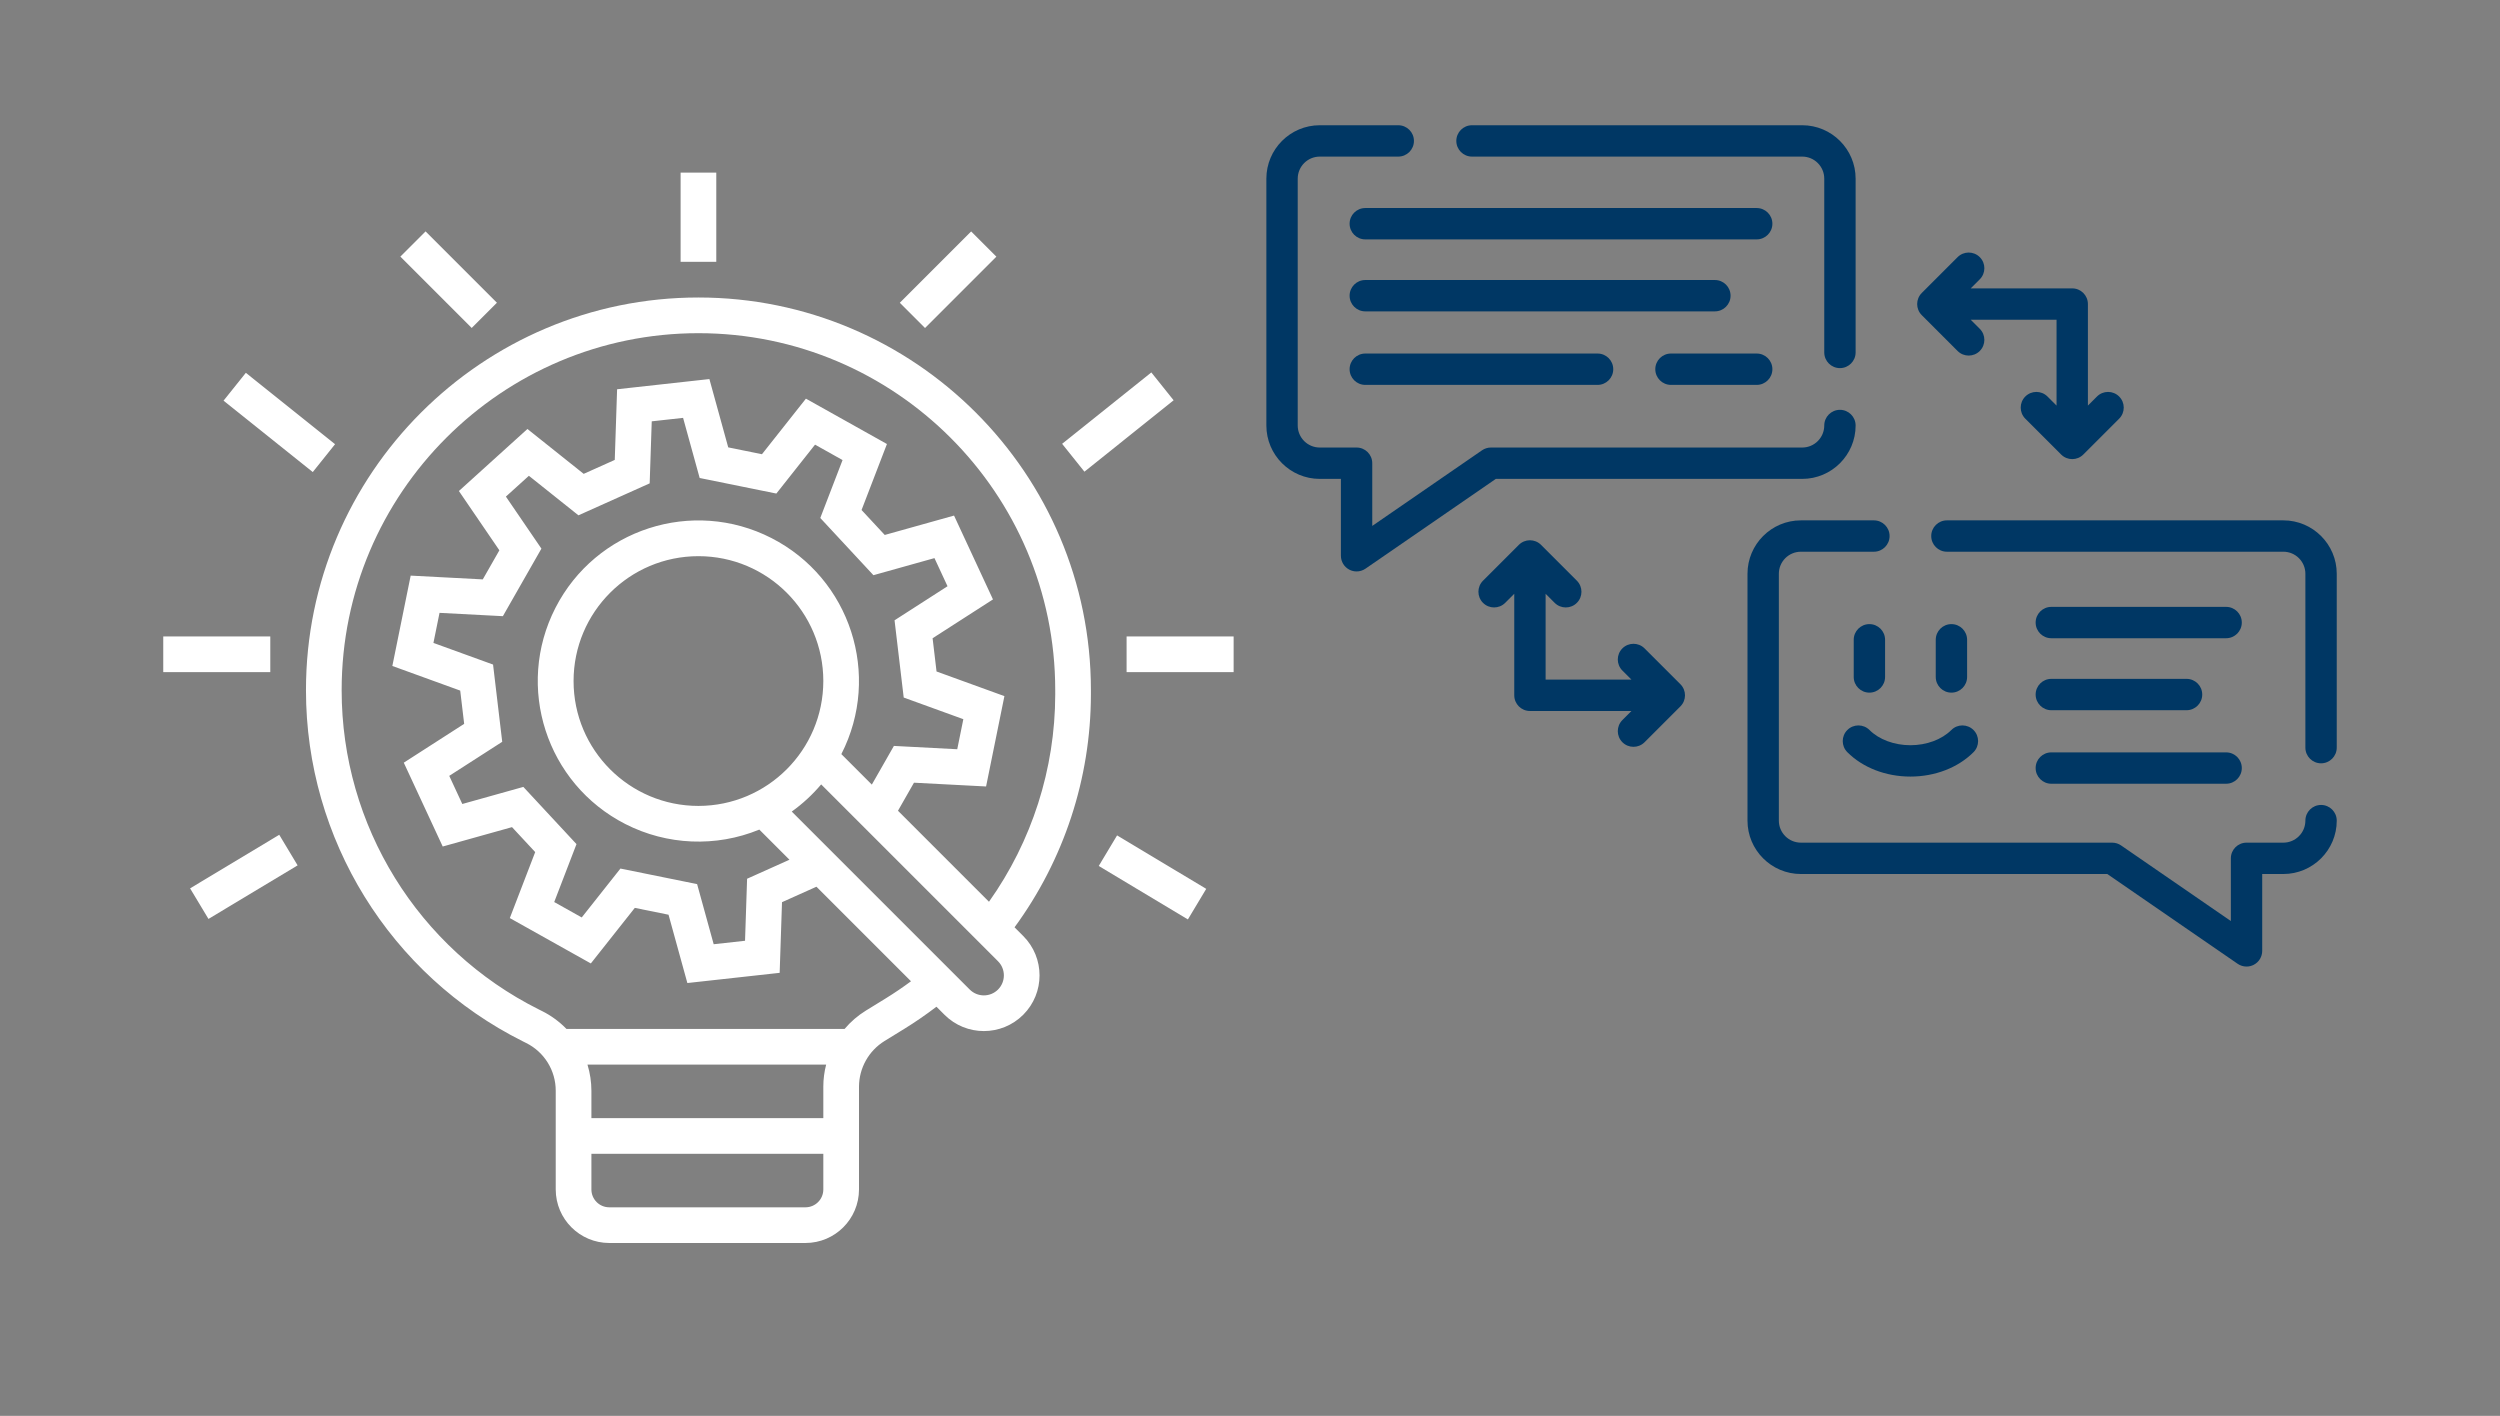 <?xml version="1.0" encoding="utf-8"?>
<!-- Generator: Adobe Illustrator 27.7.0, SVG Export Plug-In . SVG Version: 6.00 Build 0)  -->
<svg version="1.1" id="Layer_1" xmlns="http://www.w3.org/2000/svg" xmlns:xlink="http://www.w3.org/1999/xlink" x="0px" y="0px"
	 viewBox="0 0 882.87 500" style="enable-background:new 0 0 882.87 500;" xml:space="preserve">
<rect x="0" y="0" width="882.87" height="500" fill="#808080" stroke="none"/>
<style type="text/css">
	.st0{fill:#FFFFFF;}
	.st1{fill:#003764;}
</style>
<g>
	<g id="NewGroupe0_18_">
		<g id="NewGroup18-0">
			<g>
				<path class="st0" d="M372.654,245.331c-0.053,26.206-8.228,51.752-23.397,73.123l-32.138-32.139l5.652-9.907
					l25.463,1.333l6.473-31.906l-23.969-8.699l-1.392-11.742l21.322-13.71l-13.75-29.61l-24.472,6.847l-8.187-8.812
					l8.962-23.303L284.61,140.783l-15.527,19.625l-11.911-2.418l-6.651-24.124l-32.593,3.601l-0.828,24.952
					l-10.973,4.923l-19.866-15.846l-24.205,21.905l14.296,20.94l-5.86,10.27l-25.463-1.333l-6.474,31.906
					l23.969,8.7l1.394,11.742l-21.325,13.71l13.751,29.61l24.471-6.847l8.187,8.812l-8.962,23.303l28.612,16.023
					l15.527-19.624l11.911,2.417l6.651,24.124l32.594-3.6l0.829-24.953l12.163-5.458l33.389,33.39
					c-2.916,2.161-5.941,4.208-9.025,6.108l-6.947,4.273c-2.818,1.739-5.34,3.916-7.474,6.447h-98.23
					c-2.489-2.57-5.396-4.701-8.597-6.299l-1.139-0.569c-42.687-21.343-69.651-64.973-69.65-112.698v-0.134
					c0-69.477,56.523-126,126-126s126,56.523,126,126L372.654,245.331L372.654,245.331z M246.654,284.61
					c-24.356,0-44.1-19.744-44.1-44.1s19.744-44.1,44.1-44.1s44.1,19.744,44.1,44.1
					C290.726,264.855,270.999,284.582,246.654,284.61L246.654,284.61z M184.819,277.894l-21.557,6.032l-4.612-9.933
					l18.708-12.029l-3.236-27.276l-21.058-7.643l2.154-10.617l22.371,1.172l13.61-23.857l-12.543-18.372l8.119-7.347
					l17.501,13.959l25.155-11.288l0.728-21.904l11.07-1.223l5.854,21.231l27.08,5.497l13.664-17.271l9.719,5.442
					l-7.866,20.456l18.767,20.202l21.556-6.032l4.612,9.933l-18.708,12.029l3.235,27.276l21.059,7.643l-2.154,10.616
					l-22.37-1.172l-7.793,13.66l-10.766-10.766c14.255-27.887,3.203-62.048-24.683-76.302
					c-27.886-14.255-62.048-3.204-76.302,24.683c-14.254,27.886-3.203,62.048,24.683,76.302
					c14.735,7.532,32.024,8.251,47.334,1.97l10.645,10.646l-14.963,6.713l-0.726,21.904l-11.072,1.223l-5.854-21.231
					l-27.079-5.495l-13.665,17.269l-9.719-5.442l7.867-20.456L184.819,277.894L184.819,277.894z M352.449,349.455
					c-2.76,2.755-7.23,2.755-9.99,0l-62.85-62.85c3.845-2.756,7.335-5.978,10.386-9.593l62.453,62.453
					C355.204,342.225,355.204,346.695,352.449,349.455L352.449,349.455z M290.754,383.742v11.118h-81.9v-9.626
					c-0.002-3.143-0.471-6.269-1.391-9.274h84.29C291.093,378.502,290.757,381.116,290.754,383.742L290.754,383.742z
					 M290.754,420.06c-0.004,3.478-2.822,6.296-6.3,6.3h-69.3c-3.478-0.004-6.296-2.822-6.3-6.3v-12.6h81.9V420.06
					L290.754,420.06z M246.654,105.06c-76.424,0-138.6,62.175-138.6,138.6v0.134
					c-0.001,52.497,29.66,100.489,76.614,123.967l1.137,0.569c6.42,3.183,10.473,9.739,10.448,16.904v34.826
					c0.012,10.434,8.466,18.887,18.9,18.9h69.3c10.434-0.013,18.887-8.466,18.9-18.9v-36.318
					c0.024-6.557,3.422-12.64,8.994-16.097l6.947-4.274c3.924-2.415,7.747-5.057,11.409-7.851l2.845,2.844
					c7.682,7.677,20.132,7.673,27.81-0.009c7.673-7.678,7.673-20.122,0-27.801l-3.077-3.077
					c17.468-23.833,26.913-52.599,26.972-82.147v-1.671C385.254,167.235,323.079,105.06,246.654,105.06
					L246.654,105.06z"/>
				<polygon class="st0" points="397.854,224.76 435.654,224.76 435.654,237.36 397.854,237.36 				"/>
				<polygon class="st0" points="240.354,60.96 252.954,60.96 252.954,92.46 240.354,92.46 				"/>
				<polygon class="st0" points="317.765,106.928 342.961,81.732 351.87,90.641 326.674,115.837 				"/>
				<polygon class="st0" points="375.083,156.733 406.588,131.521 414.463,141.361 382.958,166.573 				"/>
				<polygon class="st0" points="388.017,305.817 394.492,295.018 425.975,313.899 419.498,324.698 				"/>
				<polygon class="st0" points="57.654,224.76 95.454,224.76 95.454,237.36 57.654,237.36 				"/>
				<polygon class="st0" points="141.384,90.624 150.293,81.715 175.489,106.911 166.58,115.82 				"/>
				<polygon class="st0" points="78.944,141.498 86.819,131.657 118.325,156.87 110.45,166.71 				"/>
				<polygon class="st0" points="67.13,313.721 98.612,294.802 105.102,305.601 73.62,324.52 				"/>
			</g>
		</g>
	</g>
	<g id="NewGroupe0_45_">
		<g id="NewGroup45-0">
			<g>
				<path class="st1" d="M519.832,55.303h116.622c4.289,0,7.779,3.49,7.779,7.779v61.38
					c0,3.058,2.478,5.537,5.537,5.537c3.059,0,5.537-2.479,5.537-5.537V63.082c0-10.396-8.457-18.853-18.853-18.853
					H519.832c-3.059,0-5.537,2.479-5.537,5.537C514.295,52.824,516.774,55.303,519.832,55.303L519.832,55.303z"/>
				<path class="st1" d="M636.454,169.119c10.396,0,18.853-8.458,18.853-18.854c0-3.058-2.478-5.537-5.537-5.537
					c-3.059,0-5.537,2.479-5.537,5.537c0,4.289-3.49,7.779-7.779,7.779H526.522c-1.122,0-2.217,0.34-3.142,0.977
					l-38.77,26.706v-22.145c0-3.058-2.478-5.537-5.537-5.537h-13.005c-4.289,0-7.779-3.49-7.779-7.779V63.082
					c0-4.289,3.49-7.779,7.779-7.779h27.724c3.059,0,5.537-2.479,5.537-5.537c0-3.058-2.478-5.537-5.537-5.537
					h-27.724c-10.396,0-18.853,8.457-18.853,18.853v87.184c0,10.396,8.457,18.854,18.853,18.854h7.468v27.147
					c0,2.058,1.141,3.945,2.962,4.902c0.809,0.425,1.694,0.636,2.574,0.636c1.102,0,2.2-0.329,3.142-0.977
					l46.03-31.706h108.21L636.454,169.119L636.454,169.119z"/>
				<path class="st1" d="M620.377,73.466H482.146c-3.059,0-5.537,2.479-5.537,5.537c0,3.058,2.478,5.537,5.537,5.537
					h138.23c3.059,0,5.537-2.479,5.537-5.537C625.913,75.945,623.434,73.466,620.377,73.466L620.377,73.466z"/>
				<path class="st1" d="M611.148,104.424c0-3.058-2.478-5.537-5.537-5.537H482.146c-3.059,0-5.537,2.479-5.537,5.537
					c0,3.058,2.478,5.537,5.537,5.537h123.464C608.669,109.961,611.148,107.482,611.148,104.424L611.148,104.424z"/>
				<path class="st1" d="M590.1,135.925h30.277c3.059,0,5.537-2.479,5.537-5.537c0-3.058-2.478-5.537-5.537-5.537
					h-30.277c-3.059,0-5.537,2.479-5.537,5.537C584.563,133.446,587.042,135.925,590.1,135.925L590.1,135.925z"/>
				<path class="st1" d="M482.146,124.851c-3.059,0-5.537,2.479-5.537,5.537c0,3.058,2.478,5.537,5.537,5.537h82.032
					c3.059,0,5.537-2.479,5.537-5.537c0-3.058-2.478-5.537-5.537-5.537H482.146L482.146,124.851z"/>
				<path class="st1" d="M819.679,284.265c-3.059,0-5.537,2.479-5.537,5.537c0,4.289-3.49,7.779-7.779,7.779H793.358
					c-3.059,0-5.537,2.479-5.537,5.537v22.146l-38.77-26.706c-0.924-0.636-2.019-0.977-3.142-0.977H635.977
					c-4.289,0-7.779-3.49-7.779-7.779v-87.184c0-4.289,3.49-7.779,7.779-7.779h25.791
					c3.059,0,5.537-2.479,5.537-5.537s-2.478-5.537-5.537-5.537h-25.791c-10.396,0-18.853,8.458-18.853,18.854v87.184
					c0,10.396,8.457,18.854,18.853,18.854h108.21l46.03,31.706c0.941,0.647,2.04,0.977,3.142,0.977
					c0.881,0,1.766-0.21,2.574-0.636c1.821-0.957,2.962-2.845,2.962-4.901v-27.147h7.468
					c10.396,0,18.853-8.458,18.853-18.854C825.216,286.744,822.737,284.265,819.679,284.265L819.679,284.265z"/>
				<path class="st1" d="M806.363,183.764H687.548c-3.059,0-5.537,2.479-5.537,5.537c0,3.058,2.478,5.537,5.537,5.537
					h118.815c4.289,0,7.779,3.49,7.779,7.779v61.41c0,3.058,2.478,5.537,5.537,5.537
					c3.059,0,5.537-2.479,5.537-5.537v-61.41C825.216,192.222,816.759,183.764,806.363,183.764L806.363,183.764z"/>
				<path class="st1" d="M652.381,257.802c-2.163,2.162-2.164,5.668-0.002,7.83c5.472,5.475,13.592,8.615,22.28,8.615
					c8.687,0,16.808-3.14,22.28-8.615c2.162-2.163,2.161-5.669-0.002-7.83c-2.165-2.162-5.669-2.162-7.83,0.002
					c-3.361,3.362-8.761,5.37-14.447,5.37s-11.087-2.007-14.447-5.369
					C658.049,255.64,654.543,255.641,652.381,257.802L652.381,257.802L652.381,257.802z"/>
				<path class="st1" d="M665.712,239.067v-13.127c0-3.058-2.478-5.537-5.537-5.537c-3.059,0-5.537,2.479-5.537,5.537
					v13.127c0,3.058,2.478,5.537,5.537,5.537C663.234,244.604,665.712,242.125,665.712,239.067L665.712,239.067z"/>
				<path class="st1" d="M694.679,239.067v-13.127c0-3.058-2.479-5.537-5.537-5.537c-3.059,0-5.537,2.479-5.537,5.537
					v13.127c0,3.058,2.478,5.537,5.537,5.537C692.2,244.604,694.679,242.125,694.679,239.067L694.679,239.067z"/>
				<path class="st1" d="M691.321,123.948c1.082,1.081,2.499,1.622,3.916,1.622s2.834-0.54,3.916-1.622
					c2.162-2.162,2.162-5.669,0-7.83l-3.203-3.203h30.316v30.316l-3.203-3.203c-2.163-2.162-5.668-2.162-7.831,0
					c-2.163,2.162-2.163,5.669,0,7.83l12.656,12.656c1.081,1.081,2.499,1.622,3.916,1.622s2.834-0.54,3.916-1.622
					l12.656-12.656c2.162-2.162,2.162-5.668,0-7.83c-2.163-2.162-5.669-2.162-7.831,0l-3.203,3.203v-35.853
					c0-3.058-2.478-5.537-5.537-5.537h-35.853l3.203-3.203c2.163-2.163,2.163-5.669,0-7.83
					c-2.163-2.163-5.668-2.163-7.831,0l-12.656,12.656c-2.162,2.162-2.162,5.668,0,7.83L691.321,123.948
					L691.321,123.948z"/>
				<path class="st1" d="M580.773,228.976c-2.163-2.162-5.669-2.162-7.831,0s-2.162,5.668,0,7.83l3.203,3.203h-30.316
					v-30.316l3.203,3.203c1.081,1.081,2.499,1.622,3.916,1.622c1.417,0,2.834-0.54,3.916-1.622
					c2.162-2.162,2.162-5.668,0-7.83l-12.656-12.656c-2.163-2.162-5.668-2.162-7.831,0l-12.656,12.656
					c-2.163,2.162-2.163,5.669,0,7.83c2.163,2.162,5.668,2.162,7.831,0l3.203-3.203v35.853
					c0,3.058,2.478,5.537,5.537,5.537h35.853l-3.203,3.203c-2.162,2.162-2.162,5.669,0,7.83
					c1.082,1.081,2.499,1.622,3.916,1.622c1.417,0,2.834-0.54,3.916-1.622l12.656-12.656
					c2.162-2.162,2.162-5.668,0-7.83L580.773,228.976L580.773,228.976z"/>
				<path class="st1" d="M724.42,225.391h61.732c3.059,0,5.537-2.479,5.537-5.537s-2.478-5.537-5.537-5.537h-61.732
					c-3.059,0-5.537,2.479-5.537,5.537C718.883,222.912,721.361,225.391,724.42,225.391L724.42,225.391z"/>
				<path class="st1" d="M724.42,250.812h47.756c3.059,0,5.537-2.479,5.537-5.537c0-3.058-2.478-5.537-5.537-5.537
					h-47.756c-3.059,0-5.537,2.479-5.537,5.537S721.361,250.812,724.42,250.812L724.42,250.812z"/>
				<path class="st1" d="M724.42,276.776h61.732c3.059,0,5.537-2.479,5.537-5.537c0-3.058-2.478-5.537-5.537-5.537
					h-61.732c-3.059,0-5.537,2.479-5.537,5.537C718.883,274.297,721.361,276.776,724.42,276.776L724.42,276.776z"/>
			</g>
		</g>
	</g>
</g>
</svg>
